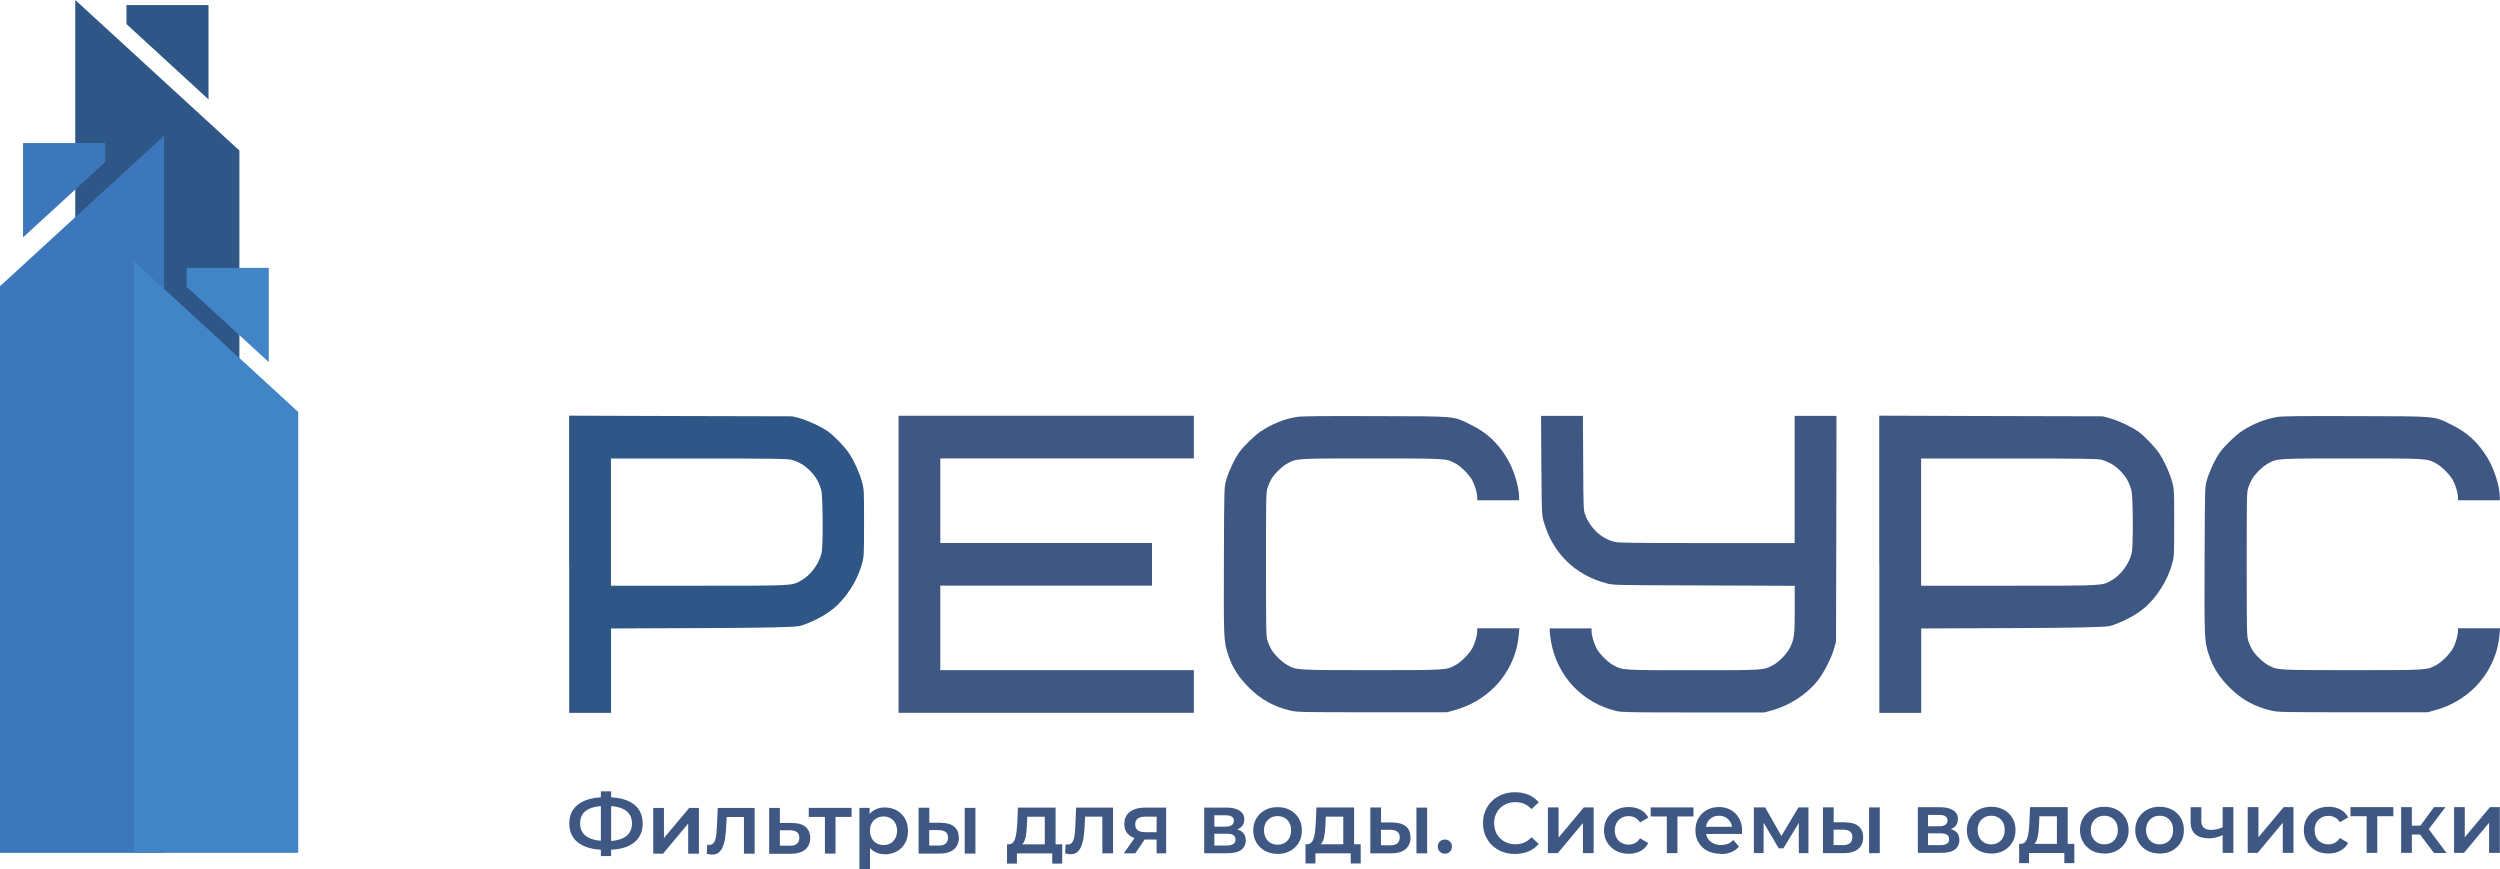 <?xml version="1.0" encoding="UTF-8"?> <svg xmlns="http://www.w3.org/2000/svg" viewBox="0 0 275.39 95.78"><defs><style>.d{fill:#4285c6;}.d,.e,.f{fill-rule:evenodd;}.g,.f{fill:#2e5686;}.e{fill:#3d77bb;}.h{fill:#3f5783;}</style></defs><g id="a"></g><g id="b"><g id="c"><g><path class="g" d="M87.18,50.65h0c.8,.22,1.43,.58,2.07,1.23,.62,.62,1,1.29,1.22,2.15,.18,.69,.21,6.03,.04,6.84-.25,1.2-1.24,2.54-2.3,3.1-1.04,.56-.69,.55-11.24,.55h-9.67v-14.01h9.67c8.38,0,9.74,.02,10.22,.14m-24.49,11.52v16.36h4.61v-9.3l9.99-.04q9.99-.03,10.78-.23c1.13-.3,2.72-1.1,3.64-1.85,1.48-1.18,2.73-3.13,3.24-5.03,.21-.77,.22-.94,.22-4.47s0-3.69-.22-4.51c-.25-.95-.86-2.3-1.4-3.12-.48-.73-1.64-1.94-2.34-2.44-.78-.55-2.17-1.2-3.14-1.47l-.8-.21-12.29-.03-12.3-.04v16.37Z"></path><polygon class="h" points="98.98 62.16 98.98 78.52 115.24 78.52 131.51 78.52 131.51 76.17 131.51 73.82 117.54 73.82 103.58 73.82 103.58 69.17 103.58 64.51 115.24 64.51 126.9 64.51 126.9 62.16 126.9 59.81 115.24 59.81 103.58 59.81 103.58 55.16 103.58 50.5 117.54 50.5 131.51 50.5 131.51 48.15 131.51 45.8 115.24 45.8 98.98 45.8 98.98 62.16"></polygon><path class="h" d="M142.84,45.93c-1.33,.21-2.7,.76-3.9,1.55-.71,.46-1.91,1.63-2.41,2.32-.54,.74-1.18,2.13-1.46,3.09-.22,.75-.22,.77-.25,8.79-.03,8.57-.02,8.88,.42,10.3,.48,1.52,1.18,2.63,2.43,3.85,1.26,1.25,2.72,2.04,4.51,2.45,.7,.17,1.28,.18,8.98,.18h8.23l.9-.25c1.64-.45,3.11-1.31,4.32-2.51,1.55-1.56,2.51-3.61,2.69-5.75l.07-.74h-4.64v.31c0,.46-.25,1.35-.55,1.89-.32,.61-1.25,1.54-1.86,1.86-1.03,.55-.88,.55-9.25,.55s-8.23,0-9.25-.55c-.57-.31-1.43-1.14-1.76-1.71-.14-.24-.33-.66-.42-.94-.17-.49-.18-.92-.18-8.46s0-7.97,.18-8.46c.09-.28,.28-.71,.42-.94,.33-.57,1.18-1.4,1.76-1.71,1.02-.55,.88-.55,9.25-.55s8.22,0,9.25,.55c.61,.32,1.54,1.25,1.86,1.86,.29,.54,.55,1.43,.55,1.89v.31h4.61v-.32c0-1.16-.59-3.08-1.32-4.29-1.04-1.74-2.25-2.86-4-3.71-1.97-.98-1.46-.93-10.53-.95-6.03-.02-8.08,0-8.65,.09"></path><path class="h" d="M169.79,51.23c.04,5.23,.05,5.46,.24,6.16,.99,3.53,3.41,5.92,6.94,6.87,.74,.2,.87,.2,10.75,.23l9.98,.04v2.58c0,2.8-.05,3.24-.49,4.17-.34,.7-1.21,1.63-1.92,2-1.02,.55-.93,.55-8.78,.55s-7.76,0-8.78-.55c-.61-.32-1.54-1.25-1.86-1.86-.29-.54-.55-1.43-.55-1.89v-.31h-4.61v.32c0,.17,.07,.67,.14,1.1,.67,3.85,3.45,6.8,7.24,7.69,.58,.13,1.54,.15,8.46,.15h7.8l.91-.25c1.86-.51,3.78-1.76,4.94-3.22,.71-.89,1.54-2.52,1.84-3.58l.21-.75,.03-12.44,.02-12.43h-4.61v14.01h-9.66c-8.38,0-9.74-.02-10.22-.14-1.43-.38-2.62-1.49-3.18-2.95-.2-.51-.21-.7-.23-5.73l-.03-5.19h-4.61l.03,5.42Z"></path><path class="h" d="M231.5,50.65h0c.8,.22,1.43,.58,2.07,1.23,.62,.62,1,1.29,1.22,2.15,.18,.69,.21,6.03,.04,6.84-.25,1.2-1.24,2.54-2.3,3.1-1.04,.56-.69,.55-11.24,.55h-9.67v-14.01h9.67c8.38,0,9.74,.02,10.22,.14m-24.49,11.52v16.36h4.61v-9.3l9.99-.04q9.99-.03,10.78-.23c1.13-.3,2.72-1.1,3.64-1.85,1.48-1.18,2.73-3.13,3.24-5.03,.21-.77,.22-.94,.22-4.47s0-3.69-.22-4.51c-.25-.95-.86-2.3-1.4-3.12-.48-.73-1.64-1.94-2.34-2.44-.78-.55-2.17-1.2-3.14-1.47l-.8-.21-12.29-.03-12.3-.04v16.37Z"></path><path class="h" d="M250.87,45.93c-1.33,.21-2.7,.76-3.9,1.55-.71,.46-1.91,1.63-2.41,2.32-.54,.74-1.18,2.13-1.46,3.09-.22,.75-.22,.77-.25,8.79-.03,8.57-.02,8.88,.42,10.3,.48,1.52,1.18,2.63,2.43,3.85,1.26,1.25,2.72,2.04,4.51,2.45,.71,.17,1.28,.18,8.98,.18h8.23l.9-.25c1.64-.45,3.11-1.31,4.32-2.51,1.55-1.56,2.51-3.61,2.69-5.75l.07-.74h-4.64v.31c0,.46-.25,1.35-.55,1.89-.32,.61-1.25,1.54-1.86,1.86-1.03,.55-.88,.55-9.25,.55s-8.23,0-9.25-.55c-.57-.31-1.43-1.14-1.76-1.71-.14-.24-.33-.66-.42-.94-.17-.49-.18-.92-.18-8.46s0-7.97,.18-8.46c.09-.28,.28-.71,.42-.94,.33-.57,1.18-1.4,1.76-1.71,1.02-.55,.88-.55,9.25-.55s8.22,0,9.25,.55c.61,.32,1.54,1.25,1.86,1.86,.29,.54,.55,1.43,.55,1.89v.31h4.61v-.32c0-1.16-.59-3.08-1.32-4.29-1.04-1.74-2.25-2.86-4-3.71-1.97-.98-1.46-.93-10.53-.95-6.03-.02-8.08,0-8.65,.09"></path><path class="h" d="M270.33,93.95v-5.04h1.18v3.32l2.78-3.32h1.08v5.04h-1.18v-3.32l-2.77,3.32h-1.08Zm-2.96-2.38l-1.1-.13,1.85-2.53h1.26l-2.01,2.66Zm-2.04,.36v-.98h1.71v.98h-1.71Zm-.83,2.02v-5.04h1.18v5.04h-1.18Zm3.61,0l-1.82-2.41,.96-.59,2.25,3.01h-1.39Zm-7.41,0v-4.32l.27,.28h-2.05v-1h4.72v1h-2.04l.27-.28v4.32h-1.18Zm-4.19,.07c-.53,0-1-.11-1.41-.33-.41-.22-.73-.53-.97-.92-.23-.39-.35-.83-.35-1.33s.12-.95,.35-1.33c.23-.39,.55-.69,.97-.91,.41-.22,.88-.33,1.41-.33,.49,0,.92,.1,1.3,.3,.37,.2,.66,.49,.85,.87l-.91,.53c-.15-.24-.33-.42-.55-.53-.22-.11-.45-.17-.7-.17-.29,0-.55,.06-.78,.19-.23,.13-.41,.31-.55,.54-.13,.24-.2,.52-.2,.84s.07,.61,.2,.84c.13,.24,.31,.42,.55,.54,.23,.13,.49,.19,.78,.19,.25,0,.49-.06,.7-.17,.22-.11,.4-.29,.55-.53l.91,.53c-.19,.38-.48,.67-.85,.87-.37,.2-.81,.31-1.3,.31Zm-8.91-.07v-5.04h1.18v3.32l2.78-3.32h1.08v5.04h-1.18v-3.32l-2.77,3.32h-1.08Zm-2.76,0v-5.04h1.18v5.04h-1.18Zm.08-1.99c-.24,.11-.49,.21-.76,.28-.27,.07-.55,.11-.84,.11-.64,0-1.13-.15-1.48-.44-.35-.3-.53-.75-.53-1.38v-1.61h1.18v1.54c0,.33,.1,.58,.29,.73,.19,.15,.46,.23,.8,.23,.23,0,.45-.03,.68-.09,.23-.06,.45-.13,.67-.24v.88Zm-7.03,1.05c.29,0,.55-.06,.77-.19,.23-.13,.4-.31,.53-.55,.13-.24,.19-.52,.19-.84s-.06-.61-.19-.84c-.13-.24-.31-.42-.53-.54-.23-.13-.48-.19-.76-.19s-.55,.06-.77,.19c-.22,.13-.4,.31-.53,.54-.13,.24-.2,.52-.2,.84s.07,.6,.2,.84c.13,.24,.31,.42,.53,.55,.22,.13,.48,.19,.76,.19Zm0,1.01c-.52,0-.97-.11-1.38-.33-.4-.22-.72-.53-.95-.92-.23-.39-.35-.83-.35-1.33s.12-.95,.35-1.33c.23-.39,.55-.69,.95-.91,.4-.22,.86-.33,1.38-.33s.99,.11,1.39,.33c.41,.22,.72,.52,.95,.91,.23,.38,.34,.83,.34,1.34s-.11,.94-.34,1.33c-.23,.39-.55,.7-.95,.92-.41,.22-.87,.33-1.39,.33Zm-6.09-1.01c.29,0,.55-.06,.77-.19,.23-.13,.4-.31,.53-.55,.13-.24,.19-.52,.19-.84s-.06-.61-.19-.84c-.13-.24-.31-.42-.53-.54-.23-.13-.48-.19-.76-.19s-.55,.06-.77,.19c-.22,.13-.4,.31-.53,.54-.13,.24-.2,.52-.2,.84s.07,.6,.2,.84c.13,.24,.31,.42,.53,.55,.22,.13,.48,.19,.76,.19Zm0,1.01c-.52,0-.97-.11-1.38-.33-.4-.22-.72-.53-.95-.92-.23-.39-.35-.83-.35-1.33s.12-.95,.35-1.33c.23-.39,.55-.69,.95-.91,.4-.22,.86-.33,1.38-.33s.99,.11,1.39,.33c.41,.22,.72,.52,.95,.91,.23,.38,.34,.83,.34,1.34s-.11,.94-.34,1.33c-.23,.39-.55,.7-.95,.92-.41,.22-.87,.33-1.39,.33Zm-9.38,1.06v-2.12h6.08v2.12h-1.1v-1.12h-3.89v1.12h-1.09Zm4.16-1.67v-3.49h-1.93l-.03,.81c-.01,.29-.03,.57-.06,.83-.03,.27-.07,.51-.12,.74-.06,.22-.14,.41-.25,.55-.11,.14-.25,.24-.42,.28l-1.17-.18c.19,0,.34-.06,.46-.18,.12-.12,.21-.29,.27-.51,.07-.22,.11-.47,.15-.75,.03-.28,.05-.57,.07-.87l.07-1.73h4.15v4.49h-1.18Zm-7.24-.4c.29,0,.55-.06,.77-.19,.23-.13,.4-.31,.53-.55,.13-.24,.19-.52,.19-.84s-.06-.61-.19-.84c-.13-.24-.31-.42-.53-.54-.23-.13-.48-.19-.76-.19s-.55,.06-.77,.19c-.22,.13-.4,.31-.53,.54-.13,.24-.2,.52-.2,.84s.07,.6,.2,.84c.13,.24,.31,.42,.53,.55,.22,.13,.48,.19,.76,.19Zm0,1.01c-.52,0-.97-.11-1.38-.33-.4-.22-.72-.53-.95-.92-.23-.39-.35-.83-.35-1.33s.12-.95,.35-1.33c.23-.39,.55-.69,.95-.91,.4-.22,.86-.33,1.38-.33s.99,.11,1.39,.33c.41,.22,.72,.52,.95,.91,.23,.38,.34,.83,.34,1.34s-.11,.94-.34,1.33c-.23,.39-.55,.7-.95,.92-.41,.22-.87,.33-1.39,.33Zm-6.96-3h1.24c.3,0,.53-.06,.68-.17,.15-.11,.23-.27,.23-.47s-.08-.36-.23-.46c-.15-.1-.38-.15-.68-.15h-1.24v1.25Zm0,2.08h1.35c.32,0,.56-.05,.73-.16,.16-.1,.25-.26,.25-.48,0-.23-.08-.39-.23-.5-.15-.11-.39-.16-.71-.16h-1.39v1.29Zm-1.12,.86v-5.04h2.46c.61,0,1.09,.11,1.44,.34,.35,.23,.52,.55,.52,.96s-.16,.73-.49,.96c-.33,.23-.76,.34-1.3,.34l.14-.29c.61,0,1.06,.11,1.36,.33,.3,.22,.45,.55,.45,.98s-.17,.79-.5,1.04c-.33,.25-.84,.37-1.52,.37h-2.57Zm-8.27-.86c.35,0,.61-.07,.79-.22,.18-.15,.27-.37,.27-.66s-.09-.5-.27-.63c-.18-.13-.44-.2-.8-.2h-1v1.7h1Zm.27-2.51c.65,0,1.14,.14,1.48,.43,.34,.29,.5,.7,.5,1.23s-.19,.97-.56,1.28c-.37,.31-.9,.45-1.59,.45h-2.28v-5.05h1.18v1.65h1.27Zm2.63,3.39v-5.04h1.18v5.04h-1.18Zm-12.69,0v-5.04h1.24l2.03,3.57h-.49l2.13-3.57h1.1v5.04h-1.06v-3.77l.19,.12-1.89,3.12h-.51l-1.9-3.21,.23-.06v3.79h-1.07Zm-3.66,.07c-.56,0-1.05-.11-1.47-.33-.42-.22-.74-.53-.97-.92-.23-.39-.34-.83-.34-1.33s.11-.95,.33-1.33c.22-.39,.53-.69,.92-.91,.39-.22,.84-.33,1.34-.33s.93,.11,1.31,.32c.38,.21,.69,.52,.91,.91,.22,.39,.33,.85,.33,1.38,0,.05,0,.11,0,.17,0,.06,0,.12-.01,.18h-4.2v-.78h3.57l-.46,.25c0-.29-.05-.54-.18-.76-.13-.22-.3-.39-.51-.52-.22-.13-.47-.19-.75-.19s-.54,.06-.76,.19c-.22,.13-.39,.3-.51,.52-.12,.22-.18,.49-.18,.79v.19c0,.3,.07,.57,.21,.8,.14,.23,.33,.41,.58,.54,.25,.13,.54,.19,.87,.19,.28,0,.54-.04,.76-.13,.23-.09,.43-.23,.6-.42l.63,.73c-.23,.26-.51,.47-.85,.61-.34,.14-.73,.21-1.17,.21Zm-5.93-.07v-4.32l.27,.28h-2.05v-1h4.72v1h-2.04l.27-.28v4.32h-1.18Zm-4.19,.07c-.53,0-1-.11-1.41-.33-.41-.22-.73-.53-.97-.92-.23-.39-.35-.83-.35-1.33s.12-.95,.35-1.33c.23-.39,.55-.69,.97-.91,.41-.22,.88-.33,1.41-.33,.49,0,.92,.1,1.3,.3,.37,.2,.66,.49,.85,.87l-.91,.53c-.15-.24-.33-.42-.55-.53-.22-.11-.45-.17-.7-.17-.29,0-.55,.06-.78,.19-.23,.13-.41,.31-.55,.54-.13,.24-.2,.52-.2,.84s.07,.61,.2,.84c.13,.24,.31,.42,.55,.54,.23,.13,.49,.19,.78,.19,.25,0,.49-.06,.7-.17,.22-.11,.4-.29,.55-.53l.91,.53c-.19,.38-.48,.67-.85,.87-.37,.2-.81,.31-1.3,.31Zm-8.91-.07v-5.04h1.18v3.32l2.78-3.32h1.08v5.04h-1.18v-3.32l-2.77,3.32h-1.08Zm-3.63,.09c-.5,0-.97-.08-1.4-.25-.43-.17-.8-.4-1.12-.71-.32-.3-.56-.66-.74-1.08-.18-.42-.26-.87-.26-1.36s.09-.94,.26-1.36c.18-.41,.42-.77,.74-1.08,.32-.31,.7-.54,1.12-.71,.43-.17,.9-.25,1.41-.25,.54,0,1.03,.09,1.48,.28,.45,.19,.82,.46,1.13,.83l-.79,.75c-.24-.26-.51-.45-.8-.58-.3-.13-.62-.19-.96-.19s-.66,.06-.95,.17c-.29,.11-.53,.27-.75,.48-.21,.21-.37,.45-.49,.74-.12,.28-.17,.59-.17,.93s.06,.65,.17,.93,.28,.53,.49,.74c.21,.21,.46,.37,.75,.48,.29,.11,.6,.17,.95,.17s.67-.06,.96-.19c.3-.13,.56-.33,.8-.59l.79,.75c-.31,.36-.69,.63-1.13,.82-.45,.19-.94,.28-1.49,.28Zm-7.72-.03c-.21,0-.4-.07-.55-.22-.15-.15-.23-.34-.23-.56,0-.24,.08-.43,.23-.57,.15-.14,.33-.21,.55-.21s.4,.07,.55,.21c.15,.14,.23,.33,.23,.57,0,.23-.08,.41-.23,.56-.15,.15-.33,.22-.55,.22Zm-6.03-.92c.35,0,.61-.07,.79-.22,.18-.15,.27-.37,.27-.66s-.09-.5-.27-.63c-.18-.13-.44-.2-.8-.2h-1v1.7h1Zm.27-2.51c.65,0,1.14,.14,1.48,.43,.34,.29,.5,.7,.5,1.23s-.19,.97-.56,1.28c-.37,.31-.9,.45-1.59,.45h-2.28v-5.05h1.18v1.65h1.27Zm2.63,3.39v-5.04h1.18v5.04h-1.18Zm-12.22,1.12v-2.12h6.08v2.12h-1.1v-1.12h-3.89v1.12h-1.09Zm4.16-1.67v-3.49h-1.93l-.03,.81c-.01,.29-.03,.57-.06,.83-.03,.27-.07,.51-.12,.74-.06,.22-.14,.41-.25,.55-.11,.14-.25,.24-.42,.28l-1.17-.18c.19,0,.34-.06,.46-.18,.12-.12,.21-.29,.27-.51,.07-.22,.11-.47,.15-.75,.03-.28,.05-.57,.07-.87l.07-1.73h4.15v4.49h-1.18Zm-7.24-.4c.29,0,.55-.06,.77-.19,.23-.13,.4-.31,.53-.55,.13-.24,.19-.52,.19-.84s-.06-.61-.19-.84c-.13-.24-.31-.42-.53-.54-.23-.13-.48-.19-.76-.19s-.55,.06-.77,.19c-.22,.13-.4,.31-.53,.54-.13,.24-.2,.52-.2,.84s.07,.6,.2,.84c.13,.24,.31,.42,.53,.55,.22,.13,.48,.19,.76,.19Zm0,1.01c-.52,0-.97-.11-1.38-.33-.4-.22-.72-.53-.95-.92-.23-.39-.35-.83-.35-1.33s.12-.95,.35-1.33c.23-.39,.55-.69,.95-.91,.4-.22,.86-.33,1.38-.33s.99,.11,1.39,.33c.41,.22,.72,.52,.95,.91,.23,.38,.34,.83,.34,1.34s-.11,.94-.34,1.33c-.23,.39-.55,.7-.95,.92-.41,.22-.87,.33-1.39,.33Zm-6.96-3h1.24c.3,0,.53-.06,.68-.17,.15-.11,.23-.27,.23-.47s-.08-.36-.23-.46c-.15-.1-.38-.15-.68-.15h-1.24v1.25Zm0,2.08h1.35c.32,0,.56-.05,.73-.16,.16-.1,.25-.26,.25-.48,0-.23-.08-.39-.23-.5-.15-.11-.39-.16-.71-.16h-1.39v1.29Zm-1.12,.86v-5.04h2.46c.61,0,1.09,.11,1.44,.34,.35,.23,.52,.55,.52,.96s-.16,.73-.49,.96c-.33,.23-.76,.34-1.3,.34l.14-.29c.61,0,1.06,.11,1.36,.33,.3,.22,.45,.55,.45,.98s-.17,.79-.5,1.04c-.33,.25-.84,.37-1.52,.37h-2.57Zm-5.24-2.09v-2.26l.17,.31h-1.39c-.36,0-.65,.07-.84,.2-.2,.13-.3,.35-.3,.66,0,.57,.37,.85,1.1,.85h1.42l-.17,.25Zm-3.62,2.09l1.36-1.92h1.21l-1.3,1.92h-1.26Zm3.62,0v-1.72l.17,.2h-1.51c-.69,0-1.23-.15-1.63-.44-.39-.29-.59-.72-.59-1.27,0-.59,.21-1.04,.63-1.35,.42-.31,.98-.46,1.67-.46h2.31v5.04h-1.06Zm-10.08,0l.06-.99s.08,.01,.12,.02c.04,0,.07,0,.1,0,.2,0,.35-.06,.45-.18,.11-.12,.19-.28,.24-.49,.05-.2,.09-.43,.11-.69,.02-.25,.04-.51,.05-.77l.08-1.94h4.07v5.04h-1.18v-4.36l.27,.32h-2.4l.25-.33-.07,1.33c-.02,.45-.06,.86-.11,1.24s-.14,.71-.25,1c-.11,.28-.26,.5-.45,.66-.19,.16-.44,.24-.73,.24-.09,0-.2,0-.31-.03-.11-.02-.22-.04-.34-.08Zm-6.4,1.13v-2.12h6.08v2.12h-1.1v-1.12h-3.89v1.12h-1.09Zm4.16-1.67v-3.49h-1.93l-.03,.81c-.01,.29-.03,.57-.06,.83-.03,.27-.07,.51-.12,.74-.06,.22-.14,.41-.25,.55-.11,.14-.25,.24-.42,.28l-1.17-.18c.19,0,.34-.06,.46-.18,.12-.12,.21-.29,.27-.51,.07-.22,.11-.47,.15-.75,.03-.28,.05-.57,.07-.87l.07-1.73h4.15v4.49h-1.18Zm-11.72-.31c.35,0,.61-.07,.79-.22,.18-.15,.27-.37,.27-.66s-.09-.5-.27-.63c-.18-.13-.44-.2-.8-.2h-1v1.7h1Zm.27-2.51c.65,0,1.14,.14,1.48,.43,.34,.29,.5,.7,.5,1.23s-.19,.97-.56,1.28c-.37,.31-.9,.45-1.59,.45h-2.28v-5.05h1.18v1.65h1.27Zm2.63,3.39v-5.04h1.18v5.04h-1.18Zm-8.94-.94c.28,0,.54-.06,.76-.19,.22-.13,.4-.31,.53-.55,.13-.24,.2-.52,.2-.84s-.07-.61-.2-.84c-.13-.24-.31-.42-.53-.54-.22-.13-.48-.19-.76-.19s-.54,.06-.76,.19c-.23,.13-.41,.31-.54,.54-.13,.24-.2,.52-.2,.84s.07,.6,.2,.84c.13,.24,.31,.42,.54,.55,.23,.13,.48,.19,.76,.19Zm-2.66,2.77v-6.87h1.12v1.19l-.04,1.34,.09,1.34v3h-1.18Zm2.79-1.76c-.41,0-.78-.09-1.12-.28-.34-.19-.6-.47-.8-.85s-.3-.86-.3-1.45,.1-1.08,.29-1.45c.19-.38,.45-.66,.79-.84,.33-.19,.71-.28,1.14-.28,.5,0,.94,.11,1.32,.32,.38,.21,.68,.51,.91,.9,.22,.38,.33,.84,.33,1.36s-.11,.98-.33,1.36c-.22,.39-.53,.69-.91,.9-.38,.21-.82,.32-1.32,.32Zm-6.59-.07v-4.32l.27,.28h-2.05v-1h4.72v1h-2.04l.27-.28v4.32h-1.18Zm-3.88-.86c.35,0,.61-.07,.79-.22,.18-.15,.27-.37,.27-.66s-.09-.5-.27-.63c-.18-.13-.44-.2-.8-.2h-1.07v1.7h1.07Zm.27-2.51c.65,0,1.14,.14,1.48,.43,.34,.29,.51,.7,.51,1.23s-.19,.97-.57,1.28c-.38,.31-.91,.45-1.59,.45h-2.36v-5.05h1.18v1.65h1.35Zm-9.41,3.38l.06-.99s.08,.01,.12,.02c.04,0,.07,0,.1,0,.2,0,.35-.06,.45-.18,.11-.12,.19-.28,.24-.49,.05-.2,.09-.43,.11-.69,.02-.25,.04-.51,.05-.77l.08-1.94h4.07v5.04h-1.18v-4.36l.27,.32h-2.4l.25-.33-.07,1.33c-.02,.45-.06,.86-.11,1.24-.05,.38-.14,.71-.25,1-.11,.28-.26,.5-.45,.66-.19,.16-.44,.24-.73,.24-.09,0-.2,0-.31-.03-.11-.02-.22-.04-.34-.08Zm-5.89,0v-5.04h1.18v3.32l2.78-3.32h1.07v5.04h-1.18v-3.32l-2.77,3.32h-1.08Zm-5.77,.26v-7.13h1.13v7.13h-1.13Zm.55-1.64h.1c.61,0,1.12-.08,1.53-.23,.41-.14,.72-.36,.93-.65,.21-.29,.32-.64,.32-1.07s-.11-.78-.32-1.07c-.21-.28-.53-.5-.93-.64-.41-.14-.91-.22-1.51-.22h-.12c-.62,0-1.15,.07-1.57,.21-.42,.14-.74,.36-.95,.64-.21,.29-.32,.65-.32,1.08s.11,.79,.34,1.08c.22,.29,.55,.5,.97,.64,.42,.14,.93,.21,1.54,.21Zm-.12,.95c-.83,0-1.54-.11-2.12-.34-.58-.23-1.03-.55-1.33-.99-.31-.43-.46-.95-.46-1.56s.15-1.15,.46-1.58c.31-.43,.75-.75,1.33-.98,.58-.23,1.29-.34,2.12-.34h.31c.82,0,1.52,.11,2.1,.34,.58,.23,1.02,.55,1.32,.99,.3,.43,.45,.95,.45,1.57s-.15,1.12-.45,1.56c-.3,.43-.73,.76-1.3,.99-.57,.23-1.26,.34-2.08,.34h-.36Z"></path><polygon class="f" points="26.37 65.15 8.29 65.15 8.29 0 26.37 16.58 26.37 65.15"></polygon><polygon class="f" points="13.93 .56 22.97 .56 22.97 10.95 13.93 2.65 13.93 .56"></polygon><polygon class="e" points="0 93.95 18.07 93.95 18.07 14.95 0 31.53 0 93.95"></polygon><polygon class="d" points="32.85 93.95 14.77 93.95 14.77 28.79 32.85 45.38 32.85 93.95"></polygon><polygon class="d" points="20.56 29.51 29.61 29.51 29.61 39.89 20.56 31.59 20.56 29.51"></polygon><polygon class="e" points="11.59 15.76 2.54 15.76 2.54 26.15 11.59 17.85 11.59 15.76"></polygon></g></g></g></svg> 